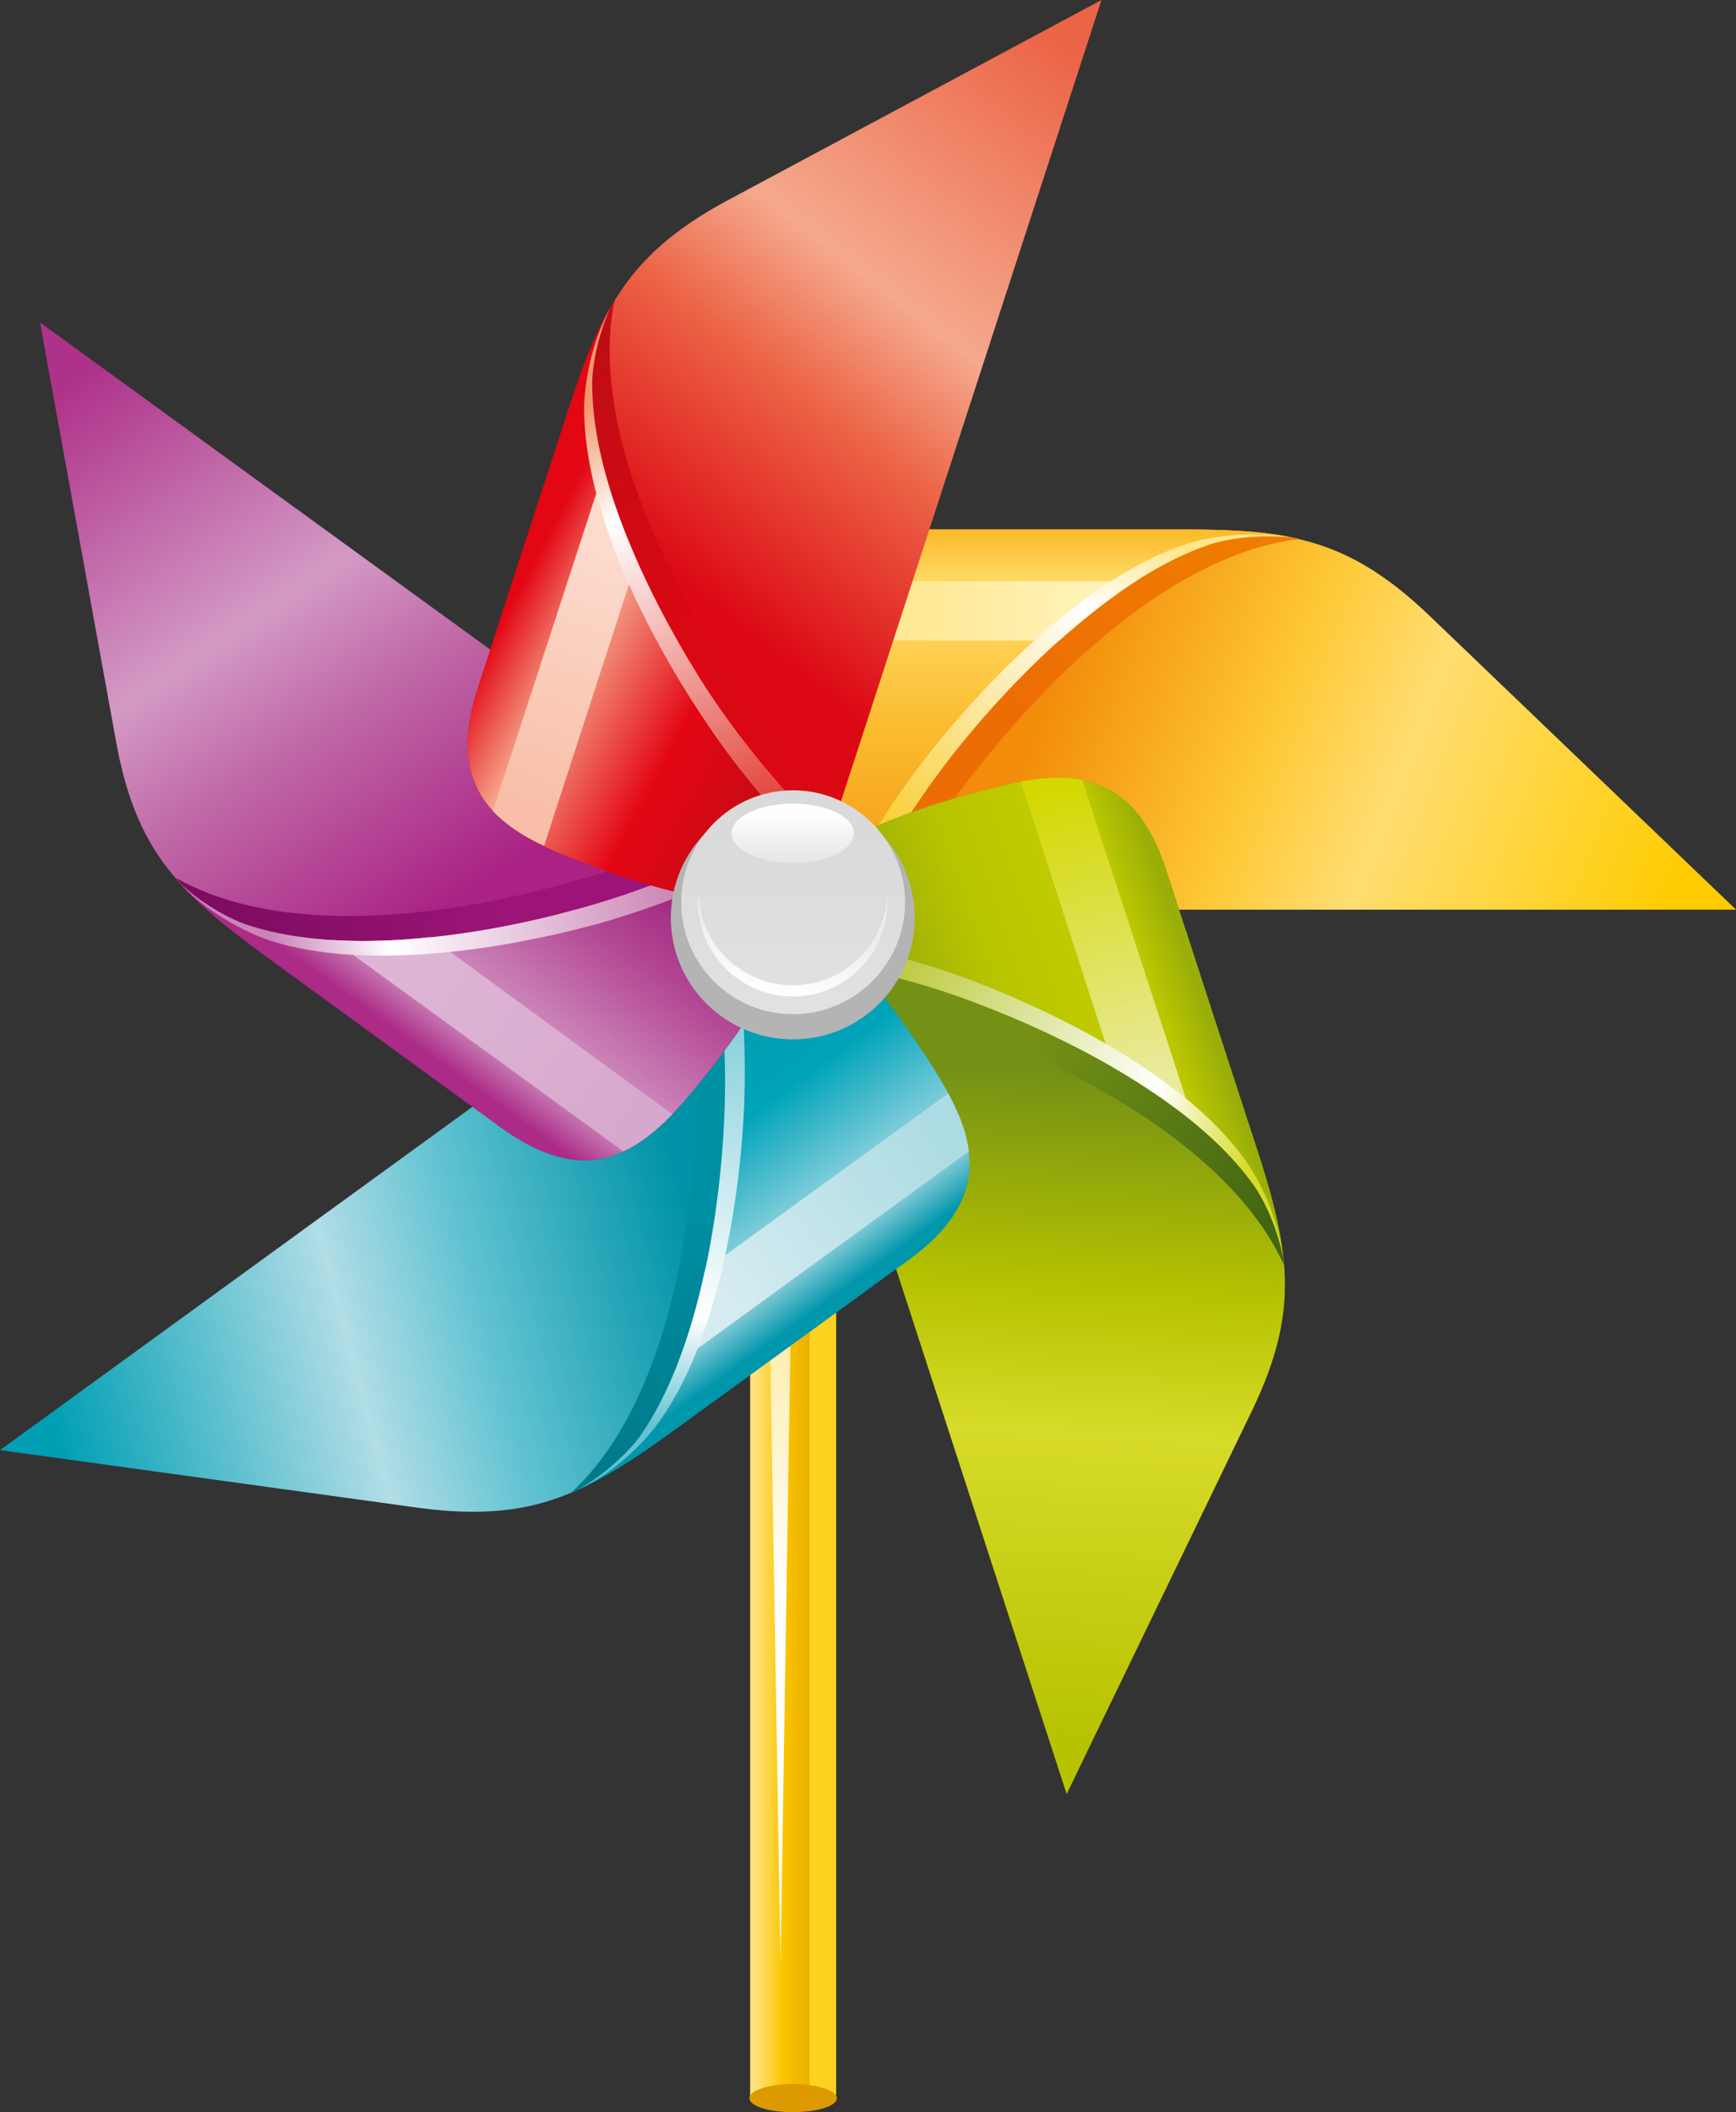<?xml version="1.0" encoding="utf-8"?>
<!-- Generator: Adobe Illustrator 16.0.0, SVG Export Plug-In . SVG Version: 6.00 Build 0)  -->
<!DOCTYPE svg PUBLIC "-//W3C//DTD SVG 1.1//EN" "http://www.w3.org/Graphics/SVG/1.1/DTD/svg11.dtd">
<svg version="1.1" id="Layer_1" xmlns="http://www.w3.org/2000/svg" xmlns:xlink="http://www.w3.org/1999/xlink" x="0px" y="0px"
	 width="168.624px" height="205.128px" viewBox="0 0 168.624 205.128" enable-background="new 0 0 168.624 205.128"
	 xml:space="preserve">
<rect x="0" y="0" width="168.624" height="205.128" fill="#333333" stroke="none"/>
<g>
	<g>
		<g>
			<linearGradient id="SVGID_1_" gradientUnits="userSpaceOnUse" x1="73.52" y1="157.716" x2="79.055" y2="157.716">
				<stop  offset="0" style="stop-color:#FFE179"/>
				<stop  offset="0.46" style="stop-color:#FAC600"/>
				<stop  offset="1" style="stop-color:#E9AA00"/>
			</linearGradient>
			<path fill-rule="evenodd" clip-rule="evenodd" fill="url(#SVGID_1_)" d="M72.864,110.52h8.352v93.384l0,0l0,0
				c0,0.576-1.872,1.008-4.176,1.008s-4.176-0.432-4.176-1.008l0,0l0,0V110.52z"/>
			<path fill-rule="evenodd" clip-rule="evenodd" fill="#FFD120" d="M78.624,110.52h2.592v93.384l0,0l0,0
				c0,0.432-1.08,0.792-2.592,0.936V110.52z"/>
			<linearGradient id="SVGID_2_" gradientUnits="userSpaceOnUse" x1="75.78" y1="154.712" x2="75.78" y2="114.304">
				<stop  offset="0" style="stop-color:#FFFFFF"/>
				<stop  offset="1" style="stop-color:#FFE179"/>
			</linearGradient>
			<polygon fill-rule="evenodd" clip-rule="evenodd" fill="url(#SVGID_2_)" points="74.52,113.976 75.816,113.76 77.04,113.976 
				75.816,190.584 			"/>
		</g>
		<path fill-rule="evenodd" clip-rule="evenodd" fill="#DD9900" d="M77.04,205.128c2.304,0,4.248-0.576,4.248-1.368
			c0-0.72-1.944-1.368-4.248-1.368c-2.376,0-4.248,0.648-4.248,1.368C72.792,204.552,74.664,205.128,77.04,205.128z"/>
	</g>
	<g>
		<linearGradient id="SVGID_3_" gradientUnits="userSpaceOnUse" x1="160.674" y1="93.128" x2="100.656" y2="70.089">
			<stop  offset="0" style="stop-color:#FFCC00"/>
			<stop  offset="0.46" style="stop-color:#FFDD72"/>
			<stop  offset="0.66" style="stop-color:#FEC936"/>
			<stop  offset="1" style="stop-color:#F28C0A"/>
		</linearGradient>
		<path fill-rule="evenodd" clip-rule="evenodd" fill="url(#SVGID_3_)" d="M168.624,88.344H75.888
			c-2.592-8.352-3.024-14.76-2.448-23.688c0.576-7.92,3.024-13.248,12.96-13.248h25.632c12.024,0,18.144,0.072,26.856,8.424
			L168.624,88.344z"/>
		<linearGradient id="SVGID_4_" gradientUnits="userSpaceOnUse" x1="95.144" y1="64.035" x2="119.581" y2="46.924">
			<stop  offset="0" style="stop-color:#ED6D05"/>
			<stop  offset="1" style="stop-color:#EF7D00"/>
		</linearGradient>
		<path fill-rule="evenodd" clip-rule="evenodd" fill="url(#SVGID_4_)" d="M85.824,88.344h-4.248
			c-2.376-8.352-2.52-14.76-1.728-23.688c0.72-7.92,3.384-13.248,13.32-13.248h18.864c5.76,0,10.224,0,14.184,0.936
			c-9.36,1.08-18.504,8.352-24.84,14.904C95.256,73.584,88.776,82.368,85.824,88.344z"/>
		<linearGradient id="SVGID_5_" gradientUnits="userSpaceOnUse" x1="99.392" y1="51.712" x2="99.392" y2="83.815">
			<stop  offset="0" style="stop-color:#FBBB2D"/>
			<stop  offset="0.17" style="stop-color:#FFDE6B"/>
			<stop  offset="0.6" style="stop-color:#FBBB2D"/>
			<stop  offset="1" style="stop-color:#F59D19"/>
		</linearGradient>
		<path fill-rule="evenodd" clip-rule="evenodd" fill="url(#SVGID_5_)" d="M83.232,88.344h-7.344
			c-2.592-8.352-3.024-14.76-2.448-23.688c0.576-7.92,3.024-13.248,12.96-13.248h25.632c5.472,0,9.72,0,13.536,0.792
			c-3.24-0.36-5.688-0.072-7.992,0.648c-9.288,3.096-18.792,12.6-24.768,20.088C89.064,77.688,85.752,82.872,83.232,88.344z"/>
		<linearGradient id="SVGID_6_" gradientUnits="userSpaceOnUse" x1="75.481" y1="58.461" x2="104.666" y2="59.99">
			<stop  offset="0" style="stop-color:#FFE179"/>
			<stop  offset="1" style="stop-color:#FFF2B6"/>
		</linearGradient>
		<path fill-rule="evenodd" clip-rule="evenodd" fill="url(#SVGID_6_)" d="M73.728,62.208c0.288-2.16,0.792-4.104,1.728-5.76h34.848
			c-2.52,1.656-5.04,3.672-7.416,5.76H73.728z"/>
		<linearGradient id="SVGID_7_" gradientUnits="userSpaceOnUse" x1="115.472" y1="53.512" x2="85.119" y2="89.685">
			<stop  offset="0" style="stop-color:#FFE689"/>
			<stop  offset="0.23" style="stop-color:#FFFFFF"/>
			<stop  offset="1" style="stop-color:#F8C100"/>
		</linearGradient>
		<path fill-rule="evenodd" clip-rule="evenodd" fill="url(#SVGID_7_)" d="M83.232,88.344h-2.376
			c2.52-5.472,5.832-10.656,9.576-15.408c5.976-7.488,15.48-16.992,24.768-20.088c1.944-0.648,6.048-1.368,10.152-0.648
			c-3.312-0.36-6.48,0.216-7.776,0.648c-9.288,3.096-18.792,12.6-24.768,20.088C89.064,77.688,85.752,82.872,83.232,88.344z"/>
	</g>
	<g>
		<linearGradient id="SVGID_8_" gradientUnits="userSpaceOnUse" x1="96.601" y1="168.297" x2="99.971" y2="103.999">
			<stop  offset="0" style="stop-color:#B7C300"/>
			<stop  offset="0.46" style="stop-color:#D7DB29"/>
			<stop  offset="0.67" style="stop-color:#B7C300"/>
			<stop  offset="1" style="stop-color:#749115"/>
		</linearGradient>
		<path fill-rule="evenodd" clip-rule="evenodd" fill="url(#SVGID_8_)" d="M103.608,174.24l-28.656-88.2
			c7.128-5.04,13.176-7.416,21.744-9.576c7.776-2.016,13.608-1.296,16.632,8.208l7.92,24.336
			c3.744,11.448,5.544,17.352,0.288,28.152L103.608,174.24z"/>
		<linearGradient id="SVGID_9_" gradientUnits="userSpaceOnUse" x1="103.824" y1="96.413" x2="127.366" y2="113.518">
			<stop  offset="0" style="stop-color:#749115"/>
			<stop  offset="1" style="stop-color:#426513"/>
		</linearGradient>
		<path fill-rule="evenodd" clip-rule="evenodd" fill="url(#SVGID_9_)" d="M78.048,95.472l-1.296-3.96
			c7.2-4.896,13.248-7.056,21.96-9c7.776-1.728,13.68-0.936,16.704,8.568l5.832,17.928c1.8,5.472,3.168,9.72,3.456,13.824
			c-3.888-8.568-13.608-15.048-21.816-19.08C94.968,99.936,84.6,96.48,78.048,95.472z"/>
		<linearGradient id="SVGID_10_" gradientUnits="userSpaceOnUse" x1="116.733" y1="97.042" x2="86.746" y2="107.368">
			<stop  offset="0" style="stop-color:#99AE08"/>
			<stop  offset="0.17" style="stop-color:#C5CE00"/>
			<stop  offset="0.6" style="stop-color:#B7C300"/>
			<stop  offset="1" style="stop-color:#8CA40F"/>
		</linearGradient>
		<path fill-rule="evenodd" clip-rule="evenodd" fill="url(#SVGID_10_)" d="M77.256,93.024l-2.304-6.984
			c7.128-5.04,13.176-7.416,21.744-9.576c7.776-2.016,13.608-1.296,16.632,8.208l7.92,24.336c1.728,5.184,3.024,9.216,3.384,13.176
			c-0.648-3.24-1.656-5.472-3.096-7.416c-5.76-7.848-17.712-13.968-26.712-17.352C89.208,95.256,83.232,93.816,77.256,93.024z"/>
		<linearGradient id="SVGID_11_" gradientUnits="userSpaceOnUse" x1="103.436" y1="75.982" x2="110.63" y2="104.835">
			<stop  offset="0" style="stop-color:#D3D800"/>
			<stop  offset="1" style="stop-color:#E9EA9B"/>
		</linearGradient>
		<path fill-rule="evenodd" clip-rule="evenodd" fill="url(#SVGID_11_)" d="M99.144,75.888c2.16-0.36,4.176-0.504,5.976-0.144
			l10.8,33.192c-2.376-1.872-5.04-3.672-7.776-5.256L99.144,75.888z"/>
		<linearGradient id="SVGID_12_" gradientUnits="userSpaceOnUse" x1="121.181" y1="113.51" x2="76.898" y2="94.713">
			<stop  offset="0" style="stop-color:#D7DB29"/>
			<stop  offset="0.23" style="stop-color:#FFFFFF"/>
			<stop  offset="1" style="stop-color:#A7B800"/>
		</linearGradient>
		<path fill-rule="evenodd" clip-rule="evenodd" fill="url(#SVGID_12_)" d="M77.256,93.024l-0.72-2.304
			c5.904,0.792,11.88,2.304,17.568,4.392c9,3.384,20.952,9.504,26.712,17.352c1.224,1.656,3.24,5.328,3.816,9.504
			c-0.72-3.312-2.232-6.12-3.096-7.2c-5.76-7.848-17.712-13.968-26.712-17.352C89.208,95.256,83.232,93.816,77.256,93.024z"/>
	</g>
	<g>
		<linearGradient id="SVGID_13_" gradientUnits="userSpaceOnUse" x1="3.535" y1="132.303" x2="66.076" y2="115.545">
			<stop  offset="0" style="stop-color:#009FB4"/>
			<stop  offset="0.46" style="stop-color:#B1DDE6"/>
			<stop  offset="0.66" style="stop-color:#62C3D2"/>
			<stop  offset="1" style="stop-color:#0093A7"/>
		</linearGradient>
		<path fill-rule="evenodd" clip-rule="evenodd" fill="url(#SVGID_13_)" d="M0,140.832l75.024-54.504
			c6.984,5.256,11.088,10.224,15.84,17.712c4.248,6.768,5.4,12.528-2.664,18.36l-20.736,15.048c-9.72,7.056-14.76,10.584-26.712,9
			L0,140.832z"/>
		<linearGradient id="SVGID_14_" gradientUnits="userSpaceOnUse" x1="73.894" y1="117.433" x2="64.873" y2="145.199">
			<stop  offset="0" style="stop-color:#0090A3"/>
			<stop  offset="1" style="stop-color:#007A8A"/>
		</linearGradient>
		<path fill-rule="evenodd" clip-rule="evenodd" fill="url(#SVGID_14_)" d="M66.96,92.16l3.456-2.448
			c6.768,5.328,10.728,10.44,15.264,18.072c4.104,6.912,5.112,12.744-2.952,18.576l-15.264,11.088
			c-4.68,3.384-8.28,5.976-12.024,7.56c6.912-6.336,10.08-17.568,11.304-26.64C67.968,109.656,68.04,98.712,66.96,92.16z"/>
		<linearGradient id="SVGID_15_" gradientUnits="userSpaceOnUse" x1="76.91" y1="128.968" x2="58.217" y2="103.24">
			<stop  offset="0" style="stop-color:#0096AB"/>
			<stop  offset="0.17" style="stop-color:#B1DDE6"/>
			<stop  offset="0.6" style="stop-color:#00A4B9"/>
			<stop  offset="1" style="stop-color:#0098AD"/>
		</linearGradient>
		<path fill-rule="evenodd" clip-rule="evenodd" fill="url(#SVGID_15_)" d="M69.048,90.648l5.976-4.32
			c6.984,5.256,11.088,10.224,15.84,17.712c4.248,6.768,5.4,12.528-2.664,18.36l-20.736,15.048
			c-4.392,3.24-7.848,5.688-11.448,7.272c2.88-1.584,4.68-3.24,6.12-5.184c5.616-7.992,7.776-21.168,8.208-30.816
			C70.632,102.672,70.2,96.552,69.048,90.648z"/>
		<linearGradient id="SVGID_16_" gradientUnits="userSpaceOnUse" x1="91.728" y1="109.999" x2="70.106" y2="125.709">
			<stop  offset="0" style="stop-color:#ACDBE4"/>
			<stop  offset="1" style="stop-color:#D5ECF0"/>
		</linearGradient>
		<path fill-rule="evenodd" clip-rule="evenodd" fill="url(#SVGID_16_)" d="M92.088,106.2c1.08,1.944,1.8,3.816,2.016,5.616
			l-28.224,20.52c1.08-2.808,1.944-5.904,2.592-9L92.088,106.2z"/>
		<linearGradient id="SVGID_17_" gradientUnits="userSpaceOnUse" x1="63.199" y1="138.597" x2="67.391" y2="90.674">
			<stop  offset="0" style="stop-color:#62C3D2"/>
			<stop  offset="0.23" style="stop-color:#FFFFFF"/>
			<stop  offset="1" style="stop-color:#62C3D2"/>
		</linearGradient>
		<path fill-rule="evenodd" clip-rule="evenodd" fill="url(#SVGID_17_)" d="M69.048,90.648l1.944-1.368
			c1.152,5.904,1.512,12.024,1.296,18.072c-0.432,9.576-2.592,22.824-8.28,30.744c-1.152,1.656-4.032,4.752-7.776,6.552
			c2.88-1.656,5.112-4.032,5.904-5.112c5.616-7.992,7.776-21.168,8.208-30.816C70.632,102.672,70.2,96.552,69.048,90.648z"/>
	</g>
	<g>
		<linearGradient id="SVGID_18_" gradientUnits="userSpaceOnUse" x1="12.621" y1="33.272" x2="47.738" y2="85.335">
			<stop  offset="0" style="stop-color:#AE328A"/>
			<stop  offset="0.46" style="stop-color:#D39AC5"/>
			<stop  offset="0.66" style="stop-color:#C069A7"/>
			<stop  offset="1" style="stop-color:#A92284"/>
		</linearGradient>
		<path fill-rule="evenodd" clip-rule="evenodd" fill="url(#SVGID_18_)" d="M3.888,31.32l75.024,54.504
			c-2.808,8.28-6.264,13.68-11.952,20.52c-5.112,6.12-10.224,9-18.288,3.168L28.008,94.464c-9.792-7.128-14.688-10.8-16.776-22.68
			L3.888,31.32z"/>
		<linearGradient id="SVGID_19_" gradientUnits="userSpaceOnUse" x1="49.355" y1="94.162" x2="18.901" y2="93.63">
			<stop  offset="0" style="stop-color:#9C1478"/>
			<stop  offset="1" style="stop-color:#7B0C5E"/>
		</linearGradient>
		<path fill-rule="evenodd" clip-rule="evenodd" fill="url(#SVGID_19_)" d="M70.848,79.992l3.456,2.448
			c-3.024,8.136-6.624,13.464-12.528,20.16c-5.256,5.976-10.512,8.784-18.576,2.88L28.008,94.464
			c-4.752-3.456-8.28-6.048-10.944-9.216c8.208,4.68,19.872,4.176,28.872,2.592C54.576,86.328,65.016,83.016,70.848,79.992z"/>
		<linearGradient id="SVGID_20_" gradientUnits="userSpaceOnUse" x1="39.081" y1="100.581" x2="57.735" y2="74.906">
			<stop  offset="0" style="stop-color:#AB2B87"/>
			<stop  offset="0.17" style="stop-color:#D39AC5"/>
			<stop  offset="0.6" style="stop-color:#B44995"/>
			<stop  offset="1" style="stop-color:#951272"/>
		</linearGradient>
		<path fill-rule="evenodd" clip-rule="evenodd" fill="url(#SVGID_20_)" d="M73.008,81.504l5.904,4.32
			c-2.808,8.28-6.264,13.68-11.952,20.52c-5.112,6.12-10.224,9-18.288,3.168L28.008,94.464c-4.464-3.24-7.92-5.76-10.512-8.712
			c2.448,2.232,4.536,3.456,6.84,4.176c9.288,2.952,22.536,0.936,31.824-1.656C61.992,86.688,67.68,84.384,73.008,81.504z"/>
		<linearGradient id="SVGID_21_" gradientUnits="userSpaceOnUse" x1="61.541" y1="108.684" x2="39.566" y2="93.297">
			<stop  offset="0" style="stop-color:#D7A8CE"/>
			<stop  offset="1" style="stop-color:#DEB5D6"/>
		</linearGradient>
		<path fill-rule="evenodd" clip-rule="evenodd" fill="url(#SVGID_21_)" d="M65.304,108.216c-1.512,1.584-3.096,2.808-4.752,3.6
			l-28.224-20.52c3.024,0.216,6.264,0.072,9.432-0.288L65.304,108.216z"/>
		<linearGradient id="SVGID_22_" gradientUnits="userSpaceOnUse" x1="26.254" y1="90.559" x2="73.069" y2="79.751">
			<stop  offset="0" style="stop-color:#CA85B8"/>
			<stop  offset="0.23" style="stop-color:#FFFFFF"/>
			<stop  offset="1" style="stop-color:#BC60A1"/>
		</linearGradient>
		<path fill-rule="evenodd" clip-rule="evenodd" fill="url(#SVGID_22_)" d="M73.008,81.504l1.872,1.368
			c-5.256,2.88-10.944,5.184-16.776,6.84c-9.288,2.52-22.536,4.608-31.824,1.656c-1.944-0.648-5.688-2.376-8.64-5.4
			c2.52,2.232,5.4,3.6,6.696,3.96c9.288,2.952,22.536,0.936,31.824-1.656C61.992,86.688,67.68,84.384,73.008,81.504z"/>
	</g>
	<g>
		<linearGradient id="SVGID_23_" gradientUnits="userSpaceOnUse" x1="108.206" y1="8.372" x2="68.915" y2="58.661">
			<stop  offset="0" style="stop-color:#EC6446"/>
			<stop  offset="0.46" style="stop-color:#F5A98D"/>
			<stop  offset="0.66" style="stop-color:#EC6446"/>
			<stop  offset="1" style="stop-color:#DC0814"/>
		</linearGradient>
		<path fill-rule="evenodd" clip-rule="evenodd" fill="url(#SVGID_23_)" d="M106.992,0L78.336,88.128
			C69.552,88.056,63.36,86.4,55.08,83.16c-7.416-2.952-11.736-6.984-8.64-16.416l7.92-24.336c3.744-11.448,5.76-17.28,16.344-22.968
			L106.992,0z"/>
		<linearGradient id="SVGID_24_" gradientUnits="userSpaceOnUse" x1="61.126" y1="62.278" x2="52.57" y2="34.295">
			<stop  offset="0" style="stop-color:#D90813"/>
			<stop  offset="1" style="stop-color:#BF0D14"/>
		</linearGradient>
		<path fill-rule="evenodd" clip-rule="evenodd" fill="url(#SVGID_24_)" d="M81.36,78.696l-1.296,4.032
			c-8.64-0.288-14.832-2.088-23.04-5.688c-7.272-3.168-11.592-7.272-8.496-16.776l5.832-17.856c1.8-5.544,3.168-9.72,5.328-13.248
			c-1.872,9.216,2.16,20.16,6.48,28.224C70.272,65.16,76.68,74.088,81.36,78.696z"/>
		<linearGradient id="SVGID_25_" gradientUnits="userSpaceOnUse" x1="52.152" y1="53.882" x2="82.26" y2="69.89">
			<stop  offset="0" style="stop-color:#E30613"/>
			<stop  offset="0.23" style="stop-color:#F5A98D"/>
			<stop  offset="0.6" style="stop-color:#E30613"/>
			<stop  offset="1" style="stop-color:#BF0D14"/>
		</linearGradient>
		<path fill-rule="evenodd" clip-rule="evenodd" fill="url(#SVGID_25_)" d="M80.568,81.216l-2.232,6.912
			C69.552,88.056,63.36,86.4,55.08,83.16c-7.416-2.952-11.736-6.984-8.64-16.416l7.92-24.336c1.656-5.256,3.024-9.288,4.968-12.672
			c-1.368,3.024-1.872,5.4-1.8,7.848c0.072,9.72,6.12,21.672,11.376,29.736C72.288,72.36,76.176,77.04,80.568,81.216z"/>
		<linearGradient id="SVGID_26_" gradientUnits="userSpaceOnUse" x1="50.252" y1="78.225" x2="59.728" y2="53.536">
			<stop  offset="0" style="stop-color:#F8BEA7"/>
			<stop  offset="1" style="stop-color:#FCDBCD"/>
		</linearGradient>
		<path fill-rule="evenodd" clip-rule="evenodd" fill="url(#SVGID_26_)" d="M52.848,82.152c-2.016-0.936-3.744-2.088-4.968-3.384
			l10.8-33.192c0.72,2.952,1.872,5.904,3.168,8.856L52.848,82.152z"/>
		<linearGradient id="SVGID_27_" gradientUnits="userSpaceOnUse" x1="57.17" y1="39.306" x2="82.467" y2="79.79">
			<stop  offset="0" style="stop-color:#F3966E"/>
			<stop  offset="0.23" style="stop-color:#FFFFFF"/>
			<stop  offset="1" style="stop-color:#DE2319"/>
		</linearGradient>
		<path fill-rule="evenodd" clip-rule="evenodd" fill="url(#SVGID_27_)" d="M80.568,81.216l-0.72,2.232
			c-4.392-4.104-8.352-8.856-11.664-13.896c-5.328-7.992-11.376-19.944-11.448-29.736c0-2.016,0.504-6.192,2.52-9.864
			c-1.368,3.023-1.8,6.264-1.728,7.632c0.072,9.72,6.12,21.672,11.376,29.736C72.288,72.36,76.176,77.04,80.568,81.216z"/>
	</g>
	<g>
		<path fill-rule="evenodd" clip-rule="evenodd" fill="#B4B4B4" d="M77.04,100.944c6.48,0,11.808-5.256,11.808-11.808
			c0-6.552-5.328-11.808-11.808-11.808c-6.552,0-11.88,5.256-11.88,11.808C65.16,95.688,70.488,100.944,77.04,100.944z"/>
		<linearGradient id="SVGID_28_" gradientUnits="userSpaceOnUse" x1="77.04" y1="80.712" x2="77.04" y2="97.732">
			<stop  offset="0" style="stop-color:#DADADA"/>
			<stop  offset="1" style="stop-color:#E2E1E1"/>
		</linearGradient>
		<path fill-rule="evenodd" clip-rule="evenodd" fill="url(#SVGID_28_)" d="M77.04,98.496c5.976,0,10.872-4.896,10.872-10.872
			c0-5.976-4.896-10.872-10.872-10.872c-6.048,0-10.872,4.896-10.872,10.872C66.168,93.6,70.992,98.496,77.04,98.496z"/>
		<linearGradient id="SVGID_29_" gradientUnits="userSpaceOnUse" x1="77.004" y1="78.712" x2="77.004" y2="83.61">
			<stop  offset="0" style="stop-color:#FFFFFF"/>
			<stop  offset="1" style="stop-color:#E7E7E7"/>
		</linearGradient>
		<path fill-rule="evenodd" clip-rule="evenodd" fill="url(#SVGID_29_)" d="M77.04,83.808c3.24,0,5.904-1.296,5.904-2.88
			s-2.664-2.88-5.904-2.88c-3.312,0-5.976,1.296-5.976,2.88S73.728,83.808,77.04,83.808z"/>
		<linearGradient id="SVGID_30_" gradientUnits="userSpaceOnUse" x1="76.617" y1="90.585" x2="75.779" y2="96.541">
			<stop  offset="0" style="stop-color:#EDEDED"/>
			<stop  offset="1" style="stop-color:#FFFFFF"/>
		</linearGradient>
		<path fill-rule="evenodd" clip-rule="evenodd" fill="url(#SVGID_30_)" d="M86.184,87.048c0,0.216,0,0.36,0,0.576
			c0,5.04-4.104,9.144-9.144,9.144c-5.112,0-9.216-4.104-9.216-9.144c0-0.216,0-0.36,0.072-0.576c0.216,4.824,4.248,8.64,9.144,8.64
			C81.864,95.688,85.896,91.872,86.184,87.048z"/>
	</g>
</g>
</svg>
